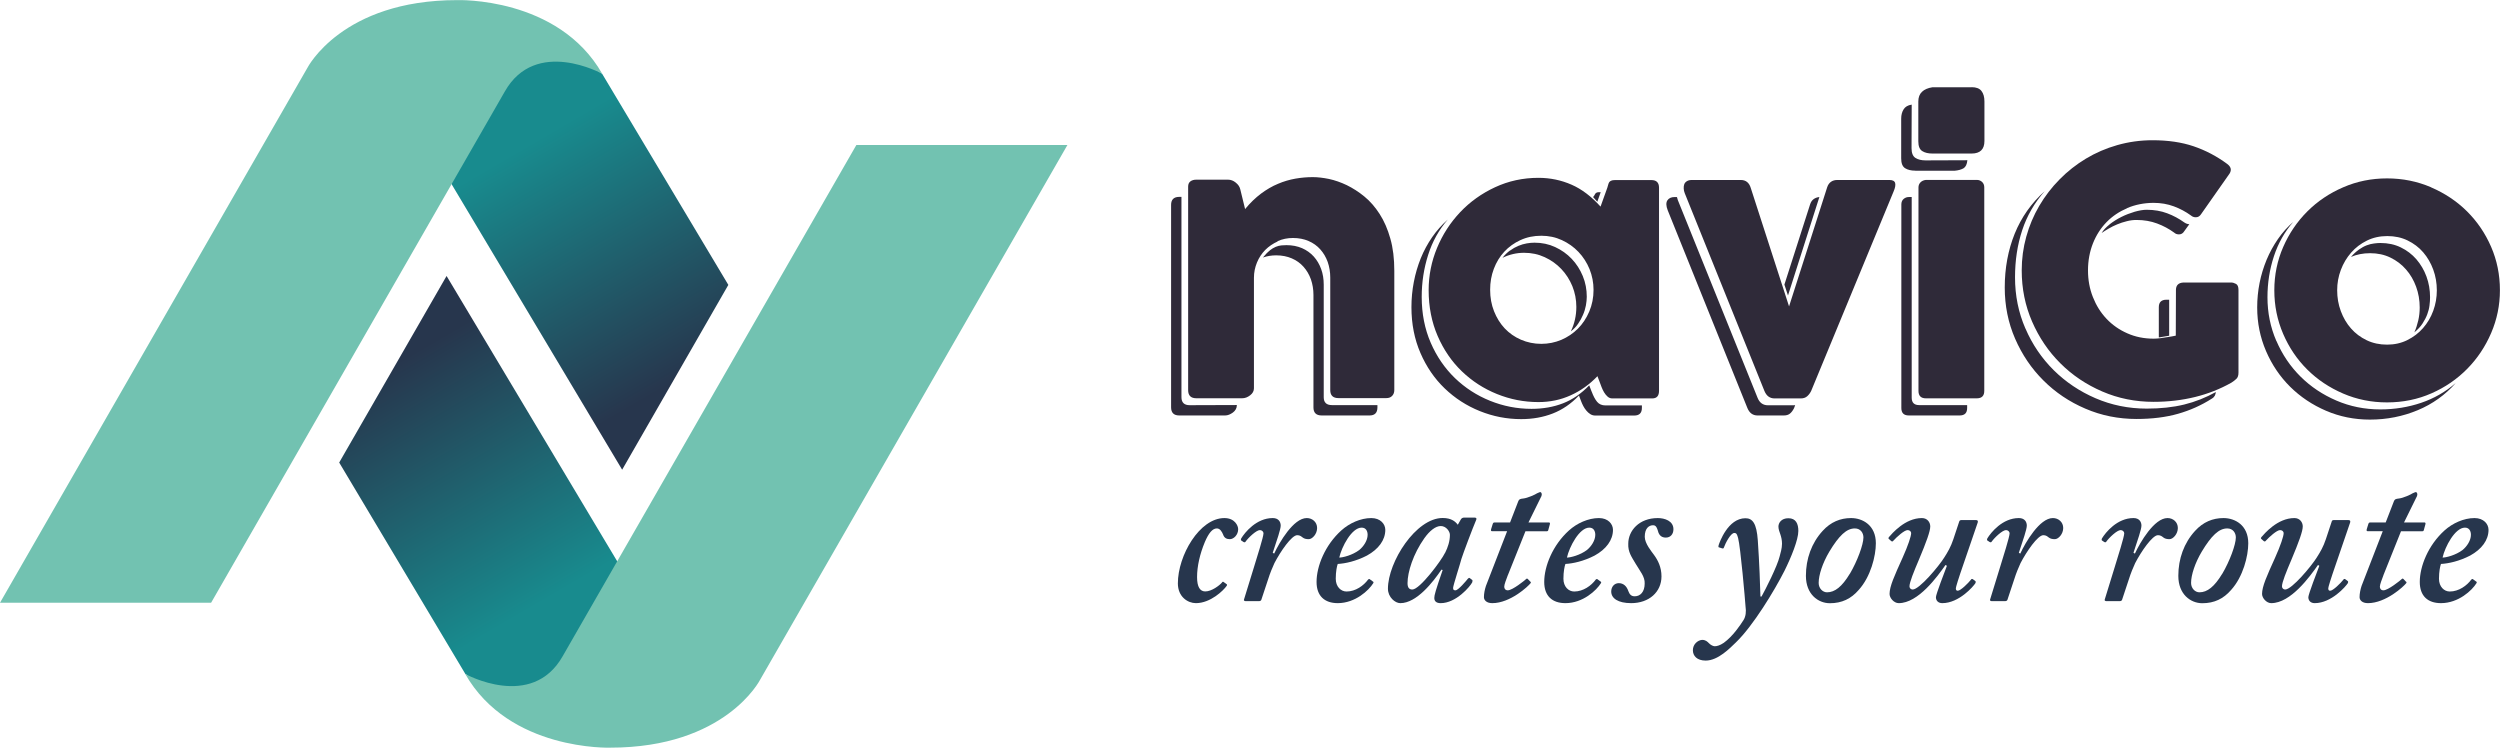 <svg xmlns="http://www.w3.org/2000/svg" xmlns:xlink="http://www.w3.org/1999/xlink" xmlns:xodm="http://www.corel.com/coreldraw/odm/2003" xml:space="preserve" width="40.135mm" height="12.002mm" style="shape-rendering:geometricPrecision; text-rendering:geometricPrecision; image-rendering:optimizeQuality; fill-rule:evenodd; clip-rule:evenodd" viewBox="0 0 313.83 93.84"> <defs>  <style type="text/css">   <![CDATA[    .fil1 {fill:#72C2B1;fill-rule:nonzero}    .fil3 {fill:#2F2A39;fill-rule:nonzero}    .fil4 {fill:#27364D;fill-rule:nonzero}    .fil0 {fill:url(#id0)}    .fil2 {fill:url(#id1)}   ]]>  </style>  <linearGradient id="id0" gradientUnits="userSpaceOnUse" x1="67.08" y1="17.71" x2="84.69" y2="47.93">   <stop offset="0" style="stop-opacity:1; stop-color:#188B8E"></stop>   <stop offset="1" style="stop-opacity:1; stop-color:#27364D"></stop>  </linearGradient>  <linearGradient id="id1" gradientUnits="userSpaceOnUse" xlink:href="#id0" x1="67.1" y1="76.13" x2="49.4" y2="45.75">  </linearGradient> </defs> <g id="Layer_x0020_1">    <g id="_1730120536416">   <polygon class="fil0" points="75.59,9.26 91.43,35.76 78.1,58.96 45.05,3.63 64.34,1.77 "></polygon>   <path class="fil1" d="M-0 75.66l38.59 -67.15c0,0 4.33,-8.5 18.8,-8.5 0,0 12.68,-0.45 18.21,9.25 0,0 -8.36,-4.63 -12.24,2.24l-36.86 64.16 -26.5 0z"></path>   <polygon class="fil2" points="42.58,58.06 58.41,84.59 62.23,87.33 72.83,91.2 89.31,90.24 56.06,34.64 "></polygon>   <path class="fil1" d="M134 18.19l-38.59 67.15c0,0 -4.33,8.51 -18.8,8.51 0,0 -12.68,0.45 -18.21,-9.25 0,0 8.36,4.63 12.24,-2.24l36.86 -64.16 26.5 0z"></path>  </g>  <g id="_1730120539776">   <path class="fil3" d="M159.38 31.44c0.27,-0.21 0.53,-0.36 0.77,-0.46 0.25,-0.1 0.48,-0.16 0.71,-0.18 0.22,-0.02 0.43,-0.03 0.63,-0.03 0.73,0 1.38,0.13 1.96,0.38 0.57,0.25 1.06,0.6 1.47,1.05 0.4,0.45 0.71,0.97 0.93,1.58 0.22,0.6 0.32,1.26 0.32,1.96l0 14.12c0,0.66 0.34,0.99 1.03,0.99l5.71 0 0 0.29c0,0.67 -0.33,1.01 -0.98,1.01l-6.02 0c-0.69,0 -1.03,-0.34 -1.03,-1.01l0 -14.12c0,-0.7 -0.11,-1.35 -0.32,-1.96 -0.22,-0.61 -0.53,-1.13 -0.93,-1.58 -0.4,-0.45 -0.89,-0.8 -1.47,-1.05 -0.58,-0.25 -1.23,-0.38 -1.96,-0.38 -0.58,0 -1.13,0.09 -1.66,0.27 0.3,-0.37 0.58,-0.66 0.85,-0.87zm1.02 -1.14c-0.6,0.27 -1.13,0.63 -1.57,1.07 -0.44,0.45 -0.79,0.97 -1.04,1.58 -0.25,0.61 -0.38,1.24 -0.38,1.91l0 13.88c0,0.34 -0.16,0.64 -0.48,0.88 -0.32,0.25 -0.65,0.37 -1,0.37l-5.75 0c-0.69,0 -1.03,-0.34 -1.03,-1.03l0 -25.54c0,-0.3 0.1,-0.52 0.29,-0.66 0.19,-0.14 0.44,-0.21 0.74,-0.21l3.98 0c0.34,0 0.67,0.12 0.97,0.37 0.31,0.25 0.5,0.53 0.57,0.86l0.6 2.46c0.64,-0.78 1.31,-1.42 2,-1.94 0.69,-0.51 1.4,-0.93 2.13,-1.23 0.72,-0.31 1.46,-0.52 2.19,-0.65 0.74,-0.13 1.47,-0.19 2.18,-0.19 0.61,0 1.29,0.08 2.03,0.23 0.74,0.16 1.48,0.42 2.24,0.78 0.75,0.37 1.49,0.84 2.21,1.43 0.72,0.59 1.35,1.32 1.91,2.19 0.56,0.87 1.01,1.9 1.34,3.08 0.34,1.18 0.5,2.53 0.5,4.05l0 14.97c0,0.3 -0.09,0.54 -0.27,0.73 -0.18,0.19 -0.42,0.28 -0.72,0.28l-6.02 0c-0.69,0 -1.03,-0.34 -1.03,-1.01l0 -14.12c0,-0.7 -0.11,-1.35 -0.32,-1.96 -0.22,-0.61 -0.53,-1.13 -0.93,-1.58 -0.4,-0.45 -0.89,-0.8 -1.47,-1.05 -0.57,-0.25 -1.23,-0.38 -1.96,-0.38 -0.69,0 -1.33,0.13 -1.94,0.4zm-5.14 20.53l0 0.07c0,0.16 -0.04,0.32 -0.13,0.48 -0.09,0.16 -0.21,0.29 -0.36,0.4 -0.15,0.11 -0.31,0.2 -0.48,0.27 -0.17,0.07 -0.34,0.1 -0.5,0.1l-5.75 0c-0.69,0 -1.03,-0.34 -1.03,-1.03l0 -25.4c0,-0.67 0.34,-1.01 1.03,-1.01l0.27 0 0 25.14c0,0.67 0.34,1.01 1.03,1.01l5.93 -0.02z"></path>   <path class="fil3" d="M200.52 25.33l-0.54 -0.6c0.08,-0.06 0.15,-0.17 0.24,-0.35 0.08,-0.17 0.25,-0.26 0.5,-0.26l0.22 0 -0.43 1.21zm-10.96 6.12c0.34,-0.25 0.68,-0.44 1.04,-0.59 0.36,-0.15 0.71,-0.25 1.05,-0.31 0.34,-0.06 0.67,-0.09 0.98,-0.09 0.93,0 1.79,0.18 2.59,0.55 0.8,0.37 1.49,0.86 2.08,1.48 0.59,0.62 1.05,1.34 1.39,2.16 0.34,0.82 0.5,1.69 0.5,2.6 0,0.33 -0.04,0.69 -0.11,1.09 -0.08,0.4 -0.19,0.79 -0.36,1.17 -0.16,0.39 -0.37,0.77 -0.62,1.13 -0.25,0.37 -0.55,0.68 -0.91,0.95 0.46,-0.95 0.69,-1.98 0.69,-3.07 0,-0.91 -0.17,-1.78 -0.5,-2.6 -0.34,-0.82 -0.8,-1.54 -1.39,-2.16 -0.59,-0.62 -1.28,-1.11 -2.08,-1.48 -0.8,-0.37 -1.66,-0.55 -2.59,-0.55 -0.94,0 -1.84,0.21 -2.71,0.63 0.28,-0.36 0.59,-0.66 0.93,-0.91zm1.31 -1.32c-0.79,0.37 -1.47,0.85 -2.04,1.47 -0.57,0.61 -1,1.33 -1.31,2.15 -0.31,0.82 -0.46,1.69 -0.46,2.62 0,0.97 0.16,1.87 0.49,2.7 0.33,0.83 0.77,1.54 1.34,2.15 0.57,0.6 1.25,1.08 2.04,1.42 0.79,0.34 1.64,0.52 2.55,0.52 0.88,0 1.72,-0.17 2.51,-0.5 0.79,-0.34 1.48,-0.8 2.08,-1.4 0.6,-0.6 1.07,-1.31 1.43,-2.15 0.36,-0.84 0.54,-1.75 0.54,-2.73 0,-0.91 -0.17,-1.77 -0.5,-2.6 -0.34,-0.82 -0.8,-1.54 -1.39,-2.16 -0.59,-0.62 -1.28,-1.11 -2.08,-1.48 -0.8,-0.37 -1.66,-0.55 -2.59,-0.55 -0.95,0 -1.83,0.18 -2.62,0.55zm6.39 -6.96c1.31,0.57 2.52,1.5 3.66,2.76l0.85 -2.37c0.04,-0.13 0.08,-0.26 0.11,-0.38 0.03,-0.12 0.07,-0.22 0.12,-0.3 0.05,-0.08 0.13,-0.15 0.25,-0.2 0.11,-0.05 0.27,-0.08 0.48,-0.08l4.57 0c0.64,0 0.96,0.32 0.96,0.96l0 25.49c0,0.64 -0.28,0.96 -0.85,0.96l-5.01 0c-0.22,0 -0.42,-0.07 -0.59,-0.22 -0.17,-0.15 -0.32,-0.33 -0.45,-0.55 -0.13,-0.22 -0.23,-0.44 -0.32,-0.67 -0.09,-0.23 -0.16,-0.43 -0.22,-0.59l-0.29 -0.76c-0.98,1.03 -2.1,1.83 -3.36,2.4 -1.25,0.57 -2.6,0.85 -4.05,0.85 -1.81,0 -3.54,-0.34 -5.2,-1.01 -1.66,-0.67 -3.13,-1.62 -4.41,-2.85 -1.28,-1.23 -2.29,-2.71 -3.04,-4.44 -0.75,-1.73 -1.13,-3.65 -1.13,-5.75 0,-1.84 0.35,-3.6 1.05,-5.29 0.7,-1.69 1.67,-3.19 2.91,-4.5 1.24,-1.31 2.7,-2.35 4.38,-3.13 1.68,-0.78 3.49,-1.18 5.45,-1.18 1.46,0 2.85,0.29 4.15,0.86zm2.54 25.97c0.21,0.57 0.44,1 0.69,1.3 0.25,0.3 0.6,0.45 1.05,0.45l4.57 0 0 0.31c0,0.64 -0.32,0.96 -0.96,0.96l-4.9 0c-0.22,0 -0.43,-0.06 -0.62,-0.18 -0.19,-0.12 -0.35,-0.27 -0.5,-0.45 -0.15,-0.18 -0.28,-0.37 -0.38,-0.57 -0.1,-0.2 -0.19,-0.38 -0.25,-0.55l-0.29 -0.76c-0.98,1.03 -2.08,1.78 -3.28,2.25 -1.2,0.47 -2.53,0.71 -3.97,0.71 -1.81,0 -3.54,-0.34 -5.2,-1.01 -1.66,-0.67 -3.13,-1.62 -4.41,-2.85 -1.28,-1.23 -2.29,-2.71 -3.04,-4.44 -0.75,-1.73 -1.13,-3.65 -1.13,-5.75 0,-1.08 0.1,-2.13 0.3,-3.17 0.2,-1.04 0.49,-2.02 0.87,-2.97 0.38,-0.94 0.86,-1.82 1.43,-2.65 0.57,-0.83 1.23,-1.56 1.96,-2.21 -1.1,1.27 -1.93,2.75 -2.46,4.43 -0.54,1.69 -0.81,3.45 -0.81,5.28 0,2.1 0.38,4.02 1.13,5.75 0.75,1.73 1.77,3.21 3.04,4.44 1.28,1.23 2.75,2.18 4.41,2.85 1.66,0.67 3.4,1.01 5.2,1.01 1.45,0 2.77,-0.23 3.97,-0.7 1.2,-0.47 2.29,-1.22 3.28,-2.25l0.29 0.76z"></path>   <path class="fil3" d="M224 35.72l3.22 -10.05c0.09,-0.3 0.24,-0.52 0.44,-0.67 0.2,-0.15 0.44,-0.24 0.73,-0.27l-3.94 12.36 -0.45 -1.37zm0.58 2.75l4.79 -14.97c0.1,-0.31 0.27,-0.54 0.49,-0.69 0.22,-0.15 0.48,-0.22 0.78,-0.22l6.54 0c0.4,0 0.64,0.12 0.72,0.37 0.07,0.25 0.01,0.61 -0.2,1.09l-10.34 25.02c-0.12,0.25 -0.28,0.47 -0.49,0.66 -0.21,0.19 -0.48,0.28 -0.81,0.28l-3.29 0c-0.6,0 -1.02,-0.31 -1.28,-0.94l-10 -24.82c-0.08,-0.19 -0.12,-0.39 -0.13,-0.59 -0.01,-0.2 0.01,-0.38 0.07,-0.54 0.06,-0.16 0.17,-0.28 0.33,-0.38 0.16,-0.1 0.36,-0.15 0.62,-0.15l6.15 0c0.63,0 1.05,0.34 1.25,1.01l4.81 14.88zm0.61 12.4c0.03,0 0.06,-0 0.08,-0.01 0.02,-0.01 0.05,-0.01 0.08,-0.01l-0.13 0.36c-0.15,0.31 -0.33,0.55 -0.53,0.71 -0.2,0.16 -0.46,0.23 -0.77,0.23l-3.29 0c-0.6,0 -1.02,-0.31 -1.28,-0.94l-10 -24.82c-0.21,-0.54 -0.22,-0.95 -0.05,-1.23 0.18,-0.28 0.48,-0.43 0.92,-0.43l0.29 0 0.11 0.38 10.01 24.82c0.25,0.63 0.69,0.94 1.3,0.94l3.27 0z"></path>   <path class="fil3" d="M248.15 22.58c0.27,0 0.49,0.09 0.67,0.26 0.18,0.17 0.27,0.4 0.27,0.68l0 25.54c0,0.3 -0.07,0.53 -0.22,0.69 -0.15,0.16 -0.39,0.25 -0.72,0.25l-6.38 0c-0.63,0 -0.94,-0.31 -0.94,-0.94l0 -25.54c0,-0.25 0.09,-0.47 0.26,-0.64 0.17,-0.17 0.4,-0.27 0.68,-0.3l6.38 0zm-0.65 -11.64c0.58,0 1,0.16 1.24,0.48 0.25,0.32 0.37,0.76 0.37,1.31l0 4.97c0,1.04 -0.54,1.57 -1.61,1.57l-4.92 0c-0.52,0 -0.95,-0.1 -1.28,-0.31 -0.33,-0.21 -0.49,-0.62 -0.49,-1.23l0 -4.99c0,-0.52 0.15,-0.93 0.46,-1.22 0.3,-0.29 0.74,-0.48 1.31,-0.57l4.92 0zm-7.52 38.97c0,0.63 0.31,0.94 0.94,0.94l6.02 0 0 0.36c0,0.63 -0.31,0.94 -0.94,0.94l-6.38 0c-0.63,0 -0.94,-0.31 -0.94,-0.94l0 -25.54c0,-0.31 0.1,-0.55 0.3,-0.71 0.2,-0.16 0.41,-0.23 0.64,-0.23l0.36 0 0 25.18zm0.45 -28.49c-0.52,0 -0.95,-0.1 -1.28,-0.31 -0.33,-0.21 -0.49,-0.62 -0.49,-1.23l0 -4.99c0,-0.45 0.1,-0.84 0.3,-1.16 0.2,-0.33 0.54,-0.53 1.02,-0.6l-0.02 5.46c0,0.61 0.16,1.02 0.49,1.23 0.33,0.21 0.75,0.31 1.28,0.31l5.24 -0.02c-0.05,0.51 -0.21,0.84 -0.48,1.01 -0.28,0.16 -0.65,0.27 -1.13,0.31l-4.92 0z"></path>   <path class="fil3" d="M272.3 42.14l-1.3 0.22 0 -3.8c0,-0.63 0.32,-0.94 0.96,-0.94l0.34 0 0 4.52zm-7.48 -13.98c0.45,-0.35 0.94,-0.66 1.48,-0.93 0.54,-0.27 1.09,-0.48 1.66,-0.65 0.57,-0.16 1.07,-0.25 1.52,-0.25 0.94,0 1.8,0.15 2.57,0.44 0.78,0.29 1.49,0.68 2.15,1.15 0.22,0.15 0.43,0.22 0.63,0.22l-0.65 0.9c-0.15,0.25 -0.37,0.38 -0.65,0.38 -0.24,0 -0.44,-0.07 -0.6,-0.22 -0.66,-0.48 -1.37,-0.86 -2.15,-1.15 -0.78,-0.29 -1.63,-0.44 -2.57,-0.44 -0.42,0 -0.83,0.05 -1.24,0.16 -0.41,0.1 -0.81,0.23 -1.19,0.39 -0.38,0.16 -0.74,0.33 -1.07,0.53 -0.34,0.19 -0.63,0.38 -0.89,0.56 0.22,-0.37 0.56,-0.73 1.01,-1.09zm2.23 -2.04c-1.01,0.43 -1.88,1.01 -2.61,1.76 -0.73,0.75 -1.3,1.64 -1.71,2.67 -0.41,1.04 -0.62,2.17 -0.62,3.39 0,1.19 0.2,2.31 0.62,3.36 0.41,1.04 0.98,1.95 1.71,2.72 0.73,0.77 1.6,1.38 2.61,1.82 1.01,0.45 2.11,0.67 3.3,0.67 0.25,0 0.54,-0.02 0.85,-0.06 0.31,-0.04 0.62,-0.09 0.92,-0.14 0.33,-0.05 0.66,-0.1 1.01,-0.18l0.02 -5.73c0,-0.6 0.32,-0.91 0.96,-0.94l5.98 0c0.18,0 0.38,0.06 0.59,0.17 0.22,0.11 0.32,0.37 0.32,0.77l0 10.39c0,0.34 -0.09,0.6 -0.26,0.76 -0.17,0.16 -0.38,0.33 -0.64,0.49 -1.4,0.79 -2.92,1.39 -4.54,1.79 -1.63,0.4 -3.37,0.61 -5.22,0.61 -2.28,0 -4.43,-0.43 -6.44,-1.3 -2.01,-0.87 -3.76,-2.04 -5.26,-3.54 -1.5,-1.49 -2.68,-3.24 -3.55,-5.24 -0.87,-2 -1.3,-4.14 -1.3,-6.42 0,-1.45 0.19,-2.86 0.57,-4.23 0.38,-1.37 0.92,-2.66 1.63,-3.87 0.71,-1.21 1.56,-2.32 2.55,-3.32 0.99,-1.01 2.1,-1.88 3.31,-2.61 1.22,-0.73 2.53,-1.3 3.94,-1.7 1.41,-0.4 2.88,-0.61 4.42,-0.61 1.94,0 3.66,0.25 5.16,0.76 1.5,0.51 2.91,1.25 4.22,2.22 0.48,0.36 0.57,0.76 0.29,1.21l-3.58 5.1c-0.16,0.25 -0.38,0.38 -0.65,0.38 -0.24,0 -0.44,-0.07 -0.61,-0.22 -0.66,-0.48 -1.37,-0.86 -2.15,-1.15 -0.78,-0.29 -1.63,-0.44 -2.57,-0.44 -1.19,0.01 -2.29,0.23 -3.3,0.66zm-12.79 15.12c0.86,2 2.05,3.74 3.55,5.23 1.5,1.48 3.25,2.66 5.25,3.52 2,0.86 4.14,1.3 6.42,1.3 1.75,0 3.31,-0.17 4.7,-0.51 1.39,-0.34 2.72,-0.87 3.98,-1.57 -0.02,0.16 -0.06,0.32 -0.13,0.46 -0.08,0.14 -0.2,0.27 -0.38,0.37 -1.31,0.84 -2.73,1.47 -4.24,1.9 -1.51,0.43 -3.25,0.65 -5.2,0.65 -2.28,0 -4.43,-0.43 -6.44,-1.3 -2.01,-0.86 -3.76,-2.04 -5.26,-3.54 -1.5,-1.49 -2.68,-3.24 -3.55,-5.24 -0.87,-2 -1.3,-4.14 -1.3,-6.42 0,-2.45 0.42,-4.7 1.25,-6.76 0.84,-2.06 2.09,-3.84 3.76,-5.33 -1.28,1.45 -2.22,3.08 -2.82,4.9 -0.6,1.82 -0.9,3.79 -0.9,5.91 0,2.28 0.43,4.42 1.3,6.42z"></path>   <path class="fil3" d="M303.57 40.22c0.12,-0.52 0.18,-1.07 0.18,-1.63 0,-0.91 -0.15,-1.78 -0.45,-2.6 -0.3,-0.82 -0.72,-1.55 -1.27,-2.17 -0.54,-0.63 -1.2,-1.12 -1.96,-1.49 -0.76,-0.37 -1.61,-0.55 -2.55,-0.55 -0.88,0 -1.68,0.16 -2.4,0.47 0.34,-0.39 0.68,-0.7 1.01,-0.93 0.33,-0.23 0.65,-0.41 0.97,-0.53 0.32,-0.12 0.63,-0.2 0.92,-0.23 0.29,-0.04 0.56,-0.06 0.8,-0.06 0.94,0 1.79,0.18 2.55,0.55 0.76,0.37 1.41,0.86 1.96,1.49 0.54,0.63 0.97,1.35 1.27,2.17 0.3,0.82 0.45,1.69 0.45,2.6 0,0.31 -0.02,0.65 -0.07,1.02 -0.04,0.37 -0.14,0.74 -0.28,1.12 -0.14,0.38 -0.34,0.76 -0.59,1.15 -0.25,0.39 -0.6,0.76 -1.03,1.12 0.21,-0.48 0.37,-0.98 0.49,-1.5zm-1.38 2.47c0.77,-0.38 1.43,-0.88 1.98,-1.51 0.55,-0.63 0.98,-1.35 1.28,-2.17 0.3,-0.82 0.45,-1.68 0.45,-2.57 0,-0.91 -0.15,-1.78 -0.45,-2.6 -0.3,-0.82 -0.72,-1.54 -1.26,-2.17 -0.54,-0.63 -1.2,-1.12 -1.96,-1.49 -0.76,-0.37 -1.61,-0.55 -2.55,-0.55 -0.94,0 -1.79,0.19 -2.56,0.57 -0.77,0.38 -1.43,0.88 -1.98,1.51 -0.55,0.63 -0.98,1.35 -1.29,2.17 -0.31,0.82 -0.46,1.67 -0.46,2.55 0,0.93 0.15,1.8 0.46,2.63 0.31,0.83 0.73,1.55 1.28,2.17 0.54,0.62 1.2,1.11 1.97,1.48 0.77,0.37 1.62,0.55 2.56,0.55 0.92,0 1.77,-0.19 2.54,-0.57zm2.98 -19.18c1.72,0.74 3.23,1.74 4.51,3.01 1.28,1.27 2.29,2.75 3.03,4.45 0.74,1.7 1.11,3.52 1.11,5.46 0,1.88 -0.37,3.67 -1.1,5.37 -0.73,1.7 -1.73,3.2 -3,4.49 -1.27,1.29 -2.76,2.32 -4.49,3.08 -1.72,0.76 -3.59,1.14 -5.58,1.14 -1.96,0 -3.79,-0.37 -5.51,-1.11 -1.72,-0.74 -3.22,-1.74 -4.5,-3.01 -1.28,-1.27 -2.29,-2.76 -3.03,-4.48 -0.74,-1.72 -1.11,-3.54 -1.11,-5.48 0,-1.91 0.37,-3.72 1.11,-5.42 0.74,-1.7 1.75,-3.19 3.03,-4.47 1.28,-1.28 2.78,-2.29 4.5,-3.03 1.72,-0.75 3.55,-1.12 5.51,-1.12 1.95,0 3.79,0.37 5.52,1.11zm-19.41 19.28c0.74,1.72 1.75,3.21 3.03,4.48 1.28,1.27 2.78,2.27 4.5,3.01 1.72,0.74 3.55,1.11 5.51,1.11 1.81,0 3.52,-0.28 5.14,-0.83 1.62,-0.55 3.06,-1.38 4.33,-2.48 -1.31,1.49 -2.9,2.63 -4.77,3.41 -1.87,0.78 -3.87,1.18 -6,1.18 -1.95,0 -3.79,-0.37 -5.51,-1.11 -1.72,-0.74 -3.21,-1.74 -4.5,-3.01 -1.28,-1.27 -2.29,-2.76 -3.03,-4.48 -0.74,-1.72 -1.11,-3.54 -1.11,-5.48 0,-1.04 0.1,-2.07 0.3,-3.08 0.2,-1.01 0.5,-1.97 0.88,-2.9 0.39,-0.93 0.86,-1.79 1.42,-2.6 0.56,-0.81 1.2,-1.53 1.94,-2.17 -1.09,1.24 -1.9,2.68 -2.44,4.32 -0.54,1.64 -0.81,3.36 -0.81,5.15 0,1.94 0.37,3.77 1.11,5.48z"></path>   <path class="fil4" d="M153.93 73.3c0.1,0.05 0.15,0.1 0.05,0.25 -0.38,0.55 -2.01,2.16 -3.86,2.16 -1,0 -2.26,-0.78 -2.26,-2.48 0,-3.51 2.73,-8.2 5.84,-8.2 1.3,0 1.73,0.95 1.73,1.4 0,0.7 -0.55,1.25 -1.05,1.25 -0.4,0 -0.7,-0.15 -0.85,-0.6 -0.15,-0.35 -0.38,-0.75 -0.78,-0.75 -0.55,0 -1.03,0.6 -1.5,1.7 -0.63,1.51 -0.98,3.06 -0.98,4.41 0,1.25 0.38,1.8 1.03,1.8 0.8,0 1.78,-0.75 2.08,-1.1 0.05,-0.1 0.15,-0.15 0.2,-0.1l0.35 0.25z"></path>   <path class="fil4" d="M156.36 75.46c-0.15,0 -0.25,-0.1 -0.2,-0.2l1.25 -4.06c0.38,-1.25 1.2,-3.81 1.2,-4.26 0,-0.2 -0.2,-0.4 -0.45,-0.4 -0.45,0 -1.45,0.95 -1.8,1.45 -0.05,0.1 -0.15,0.1 -0.25,0.05l-0.3 -0.2c-0.05,-0.05 -0.05,-0.15 0,-0.25 0.45,-0.75 1.91,-2.56 3.96,-2.56 0.75,0 1,0.5 1,0.95 0,0.45 -0.45,1.76 -1,3.41l0.18 0.1c0.65,-1.41 2.43,-4.46 4.09,-4.46 0.7,0 1.3,0.5 1.3,1.25 0,0.75 -0.6,1.4 -1.05,1.4 -0.3,0 -0.55,-0.05 -0.75,-0.2 -0.2,-0.15 -0.35,-0.3 -0.7,-0.3 -0.7,0 -2.11,2.06 -2.86,3.51 -0.25,0.55 -0.53,1.2 -0.8,2.06l-0.85 2.56c-0.05,0.1 -0.15,0.15 -0.3,0.15l-1.65 0z"></path>   <path class="fil4" d="M168.12 69.99c0.45,0 1.65,-0.3 2.51,-0.95 0.55,-0.45 1.05,-1.2 1.05,-1.91 0,-0.45 -0.2,-0.9 -0.75,-0.9 -1.25,0 -2.51,2.41 -2.81,3.76zm4.19 2.98c0.13,0.08 0.13,0.13 0.08,0.23 -0.55,0.9 -2.26,2.51 -4.46,2.51 -1.65,0 -2.66,-0.9 -2.66,-2.66 0,-1.96 1.05,-4.61 3.11,-6.47 1,-0.9 2.41,-1.55 3.76,-1.55 1.15,0 1.76,0.75 1.76,1.48 0,1.28 -0.85,2.43 -2.31,3.23 -1.35,0.7 -2.71,1 -3.66,1.05 -0.1,0.25 -0.25,0.95 -0.25,1.86 0,1 0.65,1.6 1.35,1.6 1.15,0 2.16,-0.75 2.71,-1.5 0.05,-0.05 0.15,-0.1 0.2,-0.05l0.38 0.28z"></path>   <path class="fil4" d="M181.41 69.39c0.35,-0.7 0.6,-1.46 0.6,-2.26 0,-0.4 -0.45,-1.1 -1.15,-1.1 -0.65,0 -1.4,0.6 -2.06,1.53 -1.4,1.98 -2.11,4.24 -2.11,5.64 0,0.55 0.2,0.8 0.6,0.8 0.95,0 3.66,-3.66 4.11,-4.61zm3.76 -4.41c0.15,0 0.2,0.1 0.15,0.25 -0.45,1.05 -1.66,4.26 -1.86,4.91 -0.1,0.45 -1.05,3.36 -1.05,3.66 0,0.25 0.1,0.3 0.3,0.3 0.35,0 1.35,-1.2 1.55,-1.45 0.1,-0.1 0.15,-0.15 0.25,-0.08l0.3 0.23c0.05,0.05 0.05,0.15 0,0.3 -0.25,0.5 -2.01,2.61 -3.96,2.61 -0.55,0 -0.8,-0.25 -0.8,-0.65 0,-0.35 0.15,-0.9 1.05,-3.51l-0.15 -0.05c-1.05,1.55 -3.11,4.21 -5.17,4.21 -0.65,0 -1.55,-0.75 -1.55,-1.81 0,-3.36 3.51,-8.88 6.87,-8.88 1.1,0 1.6,0.45 1.9,0.85l0.4 -0.7c0.1,-0.15 0.25,-0.2 0.4,-0.2l1.35 0z"></path>   <path class="fil4" d="M189.28 72.2c-0.2,0.55 -0.45,1.15 -0.45,1.45 0,0.25 0.15,0.45 0.45,0.45 0.58,0 2.13,-1.25 2.28,-1.4 0.1,-0.1 0.15,-0.1 0.25,0l0.28 0.3c0.1,0.05 0.1,0.1 0.05,0.2 -0.3,0.4 -2.56,2.51 -4.81,2.51 -0.75,0 -1.05,-0.4 -1.05,-0.75 0,-0.45 0.1,-0.95 0.25,-1.41l2.66 -6.87 -1.86 0c-0.15,0 -0.2,-0.05 -0.15,-0.25l0.2 -0.65c0.05,-0.15 0.1,-0.2 0.25,-0.2l1.93 0 1.03 -2.66c0.1,-0.25 0.2,-0.3 0.65,-0.35 0.5,-0.05 1.51,-0.5 1.71,-0.65 0.15,-0.05 0.3,-0.15 0.4,-0.15 0.15,0 0.25,0.25 0.15,0.5l-1.63 3.31 2.58 0c0.1,0 0.15,0.1 0.1,0.25l-0.2 0.73c-0.03,0.1 -0.1,0.13 -0.25,0.13l-2.61 0 -2.21 5.52z"></path>   <path class="fil4" d="M196.7 69.99c0.45,0 1.65,-0.3 2.51,-0.95 0.55,-0.45 1.05,-1.2 1.05,-1.91 0,-0.45 -0.2,-0.9 -0.75,-0.9 -1.25,0 -2.51,2.41 -2.81,3.76zm4.19 2.98c0.13,0.08 0.13,0.13 0.08,0.23 -0.55,0.9 -2.26,2.51 -4.46,2.51 -1.66,0 -2.66,-0.9 -2.66,-2.66 0,-1.96 1.05,-4.61 3.11,-6.47 1,-0.9 2.41,-1.55 3.76,-1.55 1.15,0 1.76,0.75 1.76,1.48 0,1.28 -0.85,2.43 -2.31,3.23 -1.35,0.7 -2.71,1 -3.66,1.05 -0.1,0.25 -0.25,0.95 -0.25,1.86 0,1 0.65,1.6 1.35,1.6 1.15,0 2.16,-0.75 2.71,-1.5 0.05,-0.05 0.15,-0.1 0.2,-0.05l0.38 0.28z"></path>   <path class="fil4" d="M204.77 75.71c-1.65,0 -2.51,-0.6 -2.51,-1.46 0,-0.6 0.4,-1.05 0.95,-1.05 0.6,0 1,0.4 1.2,1 0.15,0.4 0.35,0.65 0.8,0.65 0.7,0 1.25,-0.55 1.25,-1.6 0.05,-0.85 -0.6,-1.58 -1.13,-2.48 -0.5,-0.85 -0.98,-1.48 -0.93,-2.53 0,-1.61 1.35,-3.21 3.71,-3.21 0.85,0 1.96,0.35 1.96,1.4 0,0.65 -0.4,1.05 -0.95,1.05 -0.45,0 -0.85,-0.2 -1,-0.85 -0.1,-0.3 -0.2,-0.7 -0.6,-0.7 -0.5,0 -1.05,0.35 -1.05,1.45 0,0.85 0.88,1.88 1.15,2.26 0.5,0.68 0.95,1.55 0.95,2.71 0,1.95 -1.55,3.36 -3.81,3.36z"></path>   <path class="fil4" d="M221.14 74.86c0.45,-0.8 1.96,-3.76 2.26,-5.01 0.1,-0.4 0.3,-1 0.3,-1.6 0,-0.45 -0.1,-0.85 -0.2,-1.15 -0.1,-0.3 -0.25,-0.65 -0.25,-1 0,-0.45 0.35,-1.05 1.25,-1.05 0.95,0 1.25,0.7 1.25,1.6 0,1.1 -0.9,3.31 -1.75,5.02 -1.25,2.46 -3.91,6.87 -6.09,8.97 -0.73,0.7 -2.23,2.28 -3.79,2.28 -1.1,0 -1.61,-0.6 -1.61,-1.3 0,-0.75 0.6,-1.25 1.15,-1.3 0.45,0 0.65,0.2 0.9,0.45 0.2,0.2 0.5,0.35 0.7,0.35 0.25,0 0.65,-0.1 1.13,-0.43 1.15,-0.83 2.08,-2.23 2.48,-2.86 0.28,-0.45 0.35,-1.05 0.25,-1.7 -0.05,-0.8 -0.63,-7.47 -0.93,-8.58 -0.13,-0.45 -0.18,-0.65 -0.48,-0.65 -0.45,0 -1.1,1.25 -1.3,1.81 -0.05,0.15 -0.1,0.15 -0.23,0.12l-0.38 -0.12c-0.1,0 -0.1,-0.1 -0.05,-0.3 0.1,-0.3 1.15,-3.36 3.36,-3.36 0.9,0 1.4,0.65 1.55,2.76 0.2,2.86 0.3,5.82 0.33,7.07l0.13 0z"></path>   <path class="fil4" d="M232.22 72.02c0.93,-1.58 1.7,-3.66 1.7,-4.56 0,-0.55 -0.35,-1.13 -1.08,-1.13 -1.03,0 -1.98,0.88 -3.21,2.93 -0.83,1.4 -1.33,2.91 -1.33,3.91 0,0.68 0.5,1.18 1.05,1.18 0.98,0 1.88,-0.7 2.86,-2.33zm-5.52 0.25c0,-2.11 0.7,-4.11 2.11,-5.64 1,-1.1 2.21,-1.6 3.56,-1.6 1.45,0 3.11,0.9 3.11,3.16 0,1.61 -0.65,4.21 -2.16,5.87 -0.95,1.1 -2.11,1.66 -3.61,1.66 -1.48,0 -3.01,-1.13 -3.01,-3.43z"></path>   <path class="fil4" d="M245.96 65.43c0.05,-0.15 0.2,-0.15 0.35,-0.15l1.71 0c0.25,0 0.3,0.1 0.25,0.3l-1.75 5.11c-0.7,2.01 -1,3.01 -1,3.16 0,0.25 0.1,0.3 0.25,0.3 0.35,0 1.31,-0.95 1.66,-1.4 0.05,-0.1 0.15,-0.1 0.25,-0.03l0.3 0.23c0.05,0.05 0.05,0.15 0,0.25 -0.25,0.4 -2.06,2.51 -4.16,2.51 -0.5,0 -0.8,-0.3 -0.8,-0.75 0,-0.35 1.1,-3.21 1.38,-3.94l-0.18 -0.1c-1,1.43 -3.41,4.79 -5.87,4.79 -0.6,0 -1.15,-0.65 -1.15,-1.15 0,-0.95 0.6,-2.26 1.63,-4.54 0.7,-1.55 1.08,-2.73 1.08,-3.08 0,-0.25 -0.2,-0.4 -0.45,-0.4 -0.4,0 -1.35,0.85 -1.8,1.35 -0.05,0.1 -0.2,0.1 -0.28,0l-0.28 -0.25c-0.05,-0.05 -0.05,-0.1 0,-0.2 0.4,-0.45 2.03,-2.41 4.16,-2.41 0.7,0 1.05,0.55 1.05,1.05 0,0.6 -0.48,1.93 -1.43,4.19 -0.63,1.48 -1.18,2.83 -1.18,3.33 0,0.25 0.2,0.4 0.4,0.4 0.85,0 3.31,-2.96 3.96,-4.01 0.45,-0.7 0.83,-1.35 1.15,-2.31l0.75 -2.26z"></path>   <path class="fil4" d="M250.02 75.46c-0.15,0 -0.25,-0.1 -0.2,-0.2l1.25 -4.06c0.38,-1.25 1.2,-3.81 1.2,-4.26 0,-0.2 -0.2,-0.4 -0.45,-0.4 -0.45,0 -1.45,0.95 -1.8,1.45 -0.05,0.1 -0.15,0.1 -0.25,0.05l-0.3 -0.2c-0.05,-0.05 -0.05,-0.15 0,-0.25 0.45,-0.75 1.91,-2.56 3.96,-2.56 0.75,0 1,0.5 1,0.95 0,0.45 -0.45,1.76 -1,3.41l0.18 0.1c0.65,-1.41 2.43,-4.46 4.09,-4.46 0.7,0 1.3,0.5 1.3,1.25 0,0.75 -0.6,1.4 -1.05,1.4 -0.3,0 -0.55,-0.05 -0.75,-0.2 -0.2,-0.15 -0.35,-0.3 -0.7,-0.3 -0.7,0 -2.11,2.06 -2.86,3.51 -0.25,0.55 -0.53,1.2 -0.8,2.06l-0.85 2.56c-0.05,0.1 -0.15,0.15 -0.3,0.15l-1.65 0z"></path>   <path class="fil4" d="M264.41 75.46c-0.15,0 -0.25,-0.1 -0.2,-0.2l1.25 -4.06c0.38,-1.25 1.2,-3.81 1.2,-4.26 0,-0.2 -0.2,-0.4 -0.45,-0.4 -0.45,0 -1.45,0.95 -1.8,1.45 -0.05,0.1 -0.15,0.1 -0.25,0.05l-0.3 -0.2c-0.05,-0.05 -0.05,-0.15 0,-0.25 0.45,-0.75 1.91,-2.56 3.96,-2.56 0.75,0 1,0.5 1,0.95 0,0.45 -0.45,1.76 -1,3.41l0.18 0.1c0.65,-1.41 2.43,-4.46 4.09,-4.46 0.7,0 1.3,0.5 1.3,1.25 0,0.75 -0.6,1.4 -1.05,1.4 -0.3,0 -0.55,-0.05 -0.75,-0.2 -0.2,-0.15 -0.35,-0.3 -0.7,-0.3 -0.7,0 -2.11,2.06 -2.86,3.51 -0.25,0.55 -0.53,1.2 -0.8,2.06l-0.85 2.56c-0.05,0.1 -0.15,0.15 -0.3,0.15l-1.65 0z"></path>   <path class="fil4" d="M278.97 72.02c0.93,-1.58 1.7,-3.66 1.7,-4.56 0,-0.55 -0.35,-1.13 -1.08,-1.13 -1.03,0 -1.98,0.88 -3.21,2.93 -0.83,1.4 -1.33,2.91 -1.33,3.91 0,0.68 0.5,1.18 1.05,1.18 0.98,0 1.88,-0.7 2.86,-2.33zm-5.52 0.25c0,-2.11 0.7,-4.11 2.11,-5.64 1,-1.1 2.21,-1.6 3.56,-1.6 1.45,0 3.11,0.9 3.11,3.16 0,1.61 -0.65,4.21 -2.16,5.87 -0.95,1.1 -2.11,1.66 -3.61,1.66 -1.48,0 -3.01,-1.13 -3.01,-3.43z"></path>   <path class="fil4" d="M292.71 65.43c0.05,-0.15 0.2,-0.15 0.35,-0.15l1.71 0c0.25,0 0.3,0.1 0.25,0.3l-1.75 5.11c-0.7,2.01 -1,3.01 -1,3.16 0,0.25 0.1,0.3 0.25,0.3 0.35,0 1.31,-0.95 1.66,-1.4 0.05,-0.1 0.15,-0.1 0.25,-0.03l0.3 0.23c0.05,0.05 0.05,0.15 0,0.25 -0.25,0.4 -2.06,2.51 -4.16,2.51 -0.5,0 -0.8,-0.3 -0.8,-0.75 0,-0.35 1.1,-3.21 1.38,-3.94l-0.17 -0.1c-1,1.43 -3.41,4.79 -5.87,4.79 -0.6,0 -1.15,-0.65 -1.15,-1.15 0,-0.95 0.6,-2.26 1.63,-4.54 0.7,-1.55 1.08,-2.73 1.08,-3.08 0,-0.25 -0.2,-0.4 -0.45,-0.4 -0.4,0 -1.35,0.85 -1.8,1.35 -0.05,0.1 -0.2,0.1 -0.28,0l-0.28 -0.25c-0.05,-0.05 -0.05,-0.1 0,-0.2 0.4,-0.45 2.03,-2.41 4.16,-2.41 0.7,0 1.05,0.55 1.05,1.05 0,0.6 -0.48,1.93 -1.43,4.19 -0.63,1.48 -1.18,2.83 -1.18,3.33 0,0.25 0.2,0.4 0.4,0.4 0.85,0 3.31,-2.96 3.96,-4.01 0.45,-0.7 0.83,-1.35 1.15,-2.31l0.75 -2.26z"></path>   <path class="fil4" d="M299.2 72.2c-0.2,0.55 -0.45,1.15 -0.45,1.45 0,0.25 0.15,0.45 0.45,0.45 0.58,0 2.13,-1.25 2.28,-1.4 0.1,-0.1 0.15,-0.1 0.25,0l0.28 0.3c0.1,0.05 0.1,0.1 0.05,0.2 -0.3,0.4 -2.56,2.51 -4.81,2.51 -0.75,0 -1.05,-0.4 -1.05,-0.75 0,-0.45 0.1,-0.95 0.25,-1.41l2.66 -6.87 -1.86 0c-0.15,0 -0.2,-0.05 -0.15,-0.25l0.2 -0.65c0.05,-0.15 0.1,-0.2 0.25,-0.2l1.93 0 1.03 -2.66c0.1,-0.25 0.2,-0.3 0.65,-0.35 0.5,-0.05 1.5,-0.5 1.7,-0.65 0.15,-0.05 0.3,-0.15 0.4,-0.15 0.15,0 0.25,0.25 0.15,0.5l-1.63 3.31 2.58 0c0.1,0 0.15,0.1 0.1,0.25l-0.2 0.73c-0.03,0.1 -0.1,0.13 -0.25,0.13l-2.61 0 -2.21 5.52z"></path>   <path class="fil4" d="M306.62 69.99c0.45,0 1.65,-0.3 2.51,-0.95 0.55,-0.45 1.05,-1.2 1.05,-1.91 0,-0.45 -0.2,-0.9 -0.75,-0.9 -1.25,0 -2.51,2.41 -2.81,3.76zm4.19 2.98c0.12,0.08 0.12,0.13 0.07,0.23 -0.55,0.9 -2.26,2.51 -4.46,2.51 -1.66,0 -2.66,-0.9 -2.66,-2.66 0,-1.96 1.05,-4.61 3.11,-6.47 1,-0.9 2.41,-1.55 3.76,-1.55 1.15,0 1.76,0.75 1.76,1.48 0,1.28 -0.85,2.43 -2.31,3.23 -1.35,0.7 -2.71,1 -3.66,1.05 -0.1,0.25 -0.25,0.95 -0.25,1.86 0,1 0.65,1.6 1.35,1.6 1.15,0 2.16,-0.75 2.71,-1.5 0.05,-0.05 0.15,-0.1 0.2,-0.05l0.38 0.28z"></path>  </g> </g></svg>